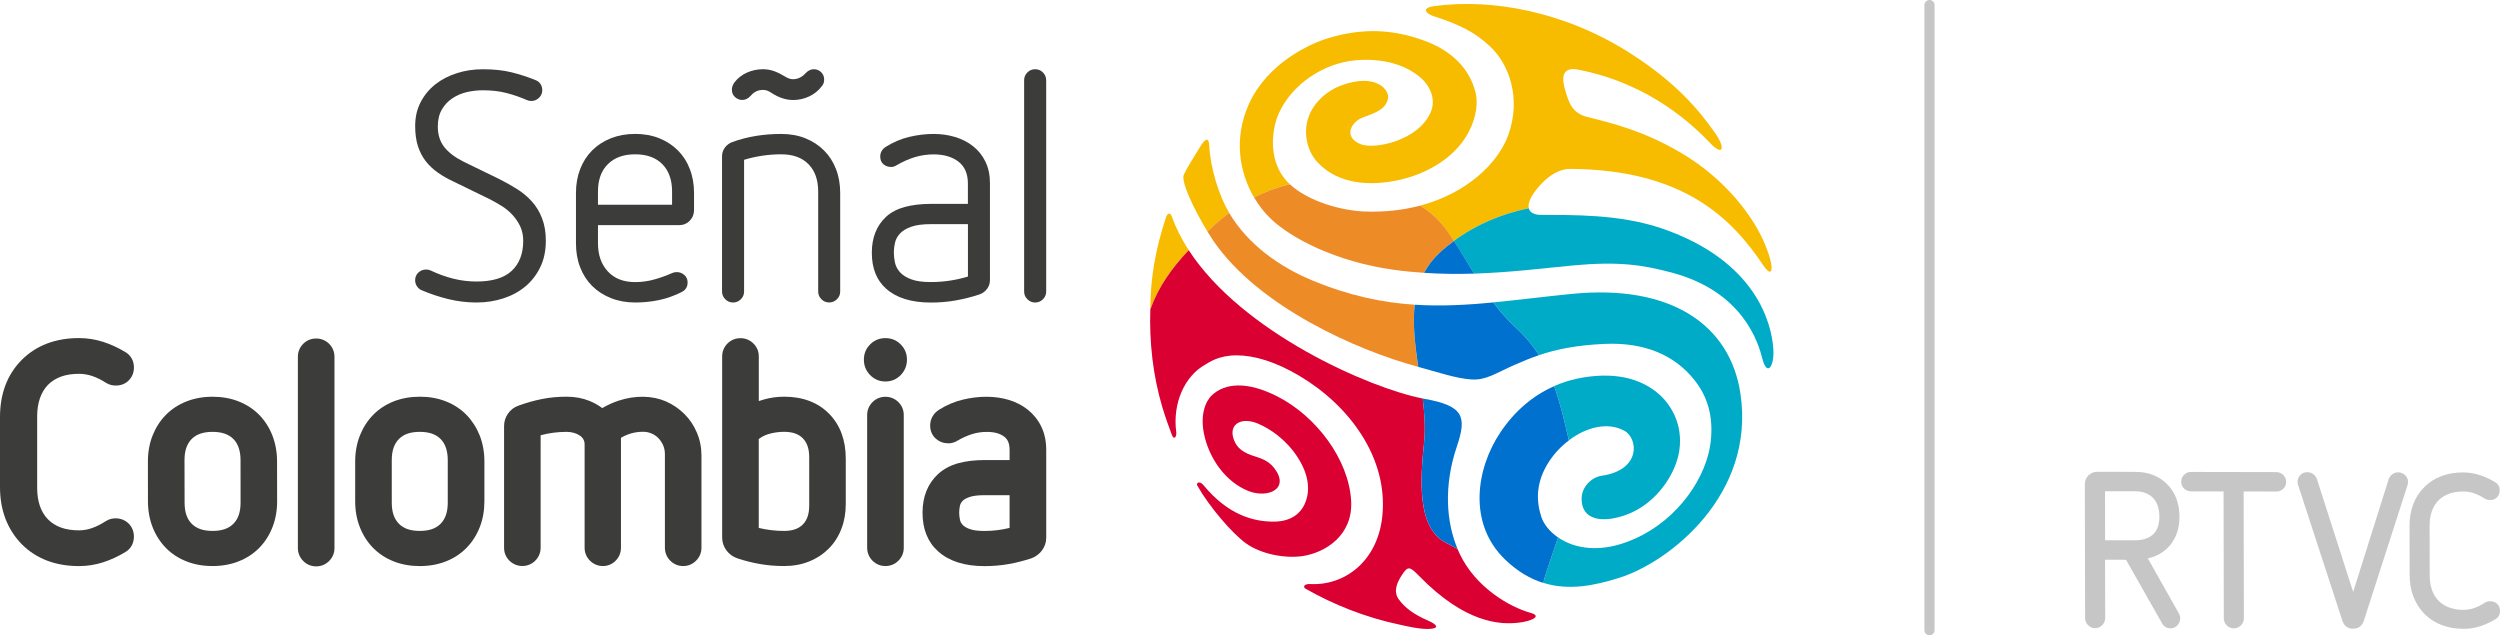 <?xml version="1.0" encoding="utf-8"?>
<!-- Generator: Adobe Illustrator 26.0.3, SVG Export Plug-In . SVG Version: 6.00 Build 0)  -->
<svg version="1.1" id="Capa_1" xmlns="http://www.w3.org/2000/svg" xmlns:xlink="http://www.w3.org/1999/xlink" x="0px" y="0px"
	 viewBox="0 0 609.98 155" style="enable-background:new 0 0 609.98 155;" xml:space="preserve">
<style type="text/css">
	.st0{fill:#C6C6C6;}
	.st1{fill:#3C3C3B;}
	.st2{fill:#F7BB00;}
	.st3{fill:#ED8C27;}
	.st4{fill:#DB0032;}
	.st5{fill:#00ABC8;}
	.st6{fill:#0071CE;}
</style>
<g>
	<g>
		<g>
			<path class="st0" d="M524.06,136.25c2.22-0.5,4.04-1.58,5.4-3.2c1.54-1.84,2.32-4.19,2.31-6.99c-0.01-3.27-1.03-5.96-3.06-7.98
				c-1.95-1.95-4.55-2.95-7.72-2.95l-9.24-0.02c-0.86,0-1.6,0.3-2.19,0.88c-0.59,0.59-0.88,1.32-0.88,2.19l0.07,32.64
				c0,0.66,0.25,1.24,0.73,1.72c0.49,0.49,1.07,0.73,1.72,0.73c0.66,0,1.24-0.24,1.72-0.73c0.48-0.48,0.73-1.06,0.73-1.72
				l-0.03-14.25l5.11,0.01l8.77,15.46c0.46,0.83,1.17,1.26,2.06,1.27c0.43,0,0.84-0.12,1.22-0.35c0.37-0.23,0.66-0.53,0.86-0.9
				c0.21-0.37,0.31-0.77,0.31-1.19c0-0.42-0.1-0.81-0.29-1.14L524.06,136.25z M526.87,126.04c0,1.92-0.5,3.37-1.5,4.31
				c-1.05,0.98-2.54,1.48-4.44,1.48l-7.3-0.01l-0.02-11.96l7.3,0.01c1.88,0,3.31,0.52,4.38,1.59c0.52,0.52,0.91,1.17,1.17,1.94
				C526.73,124.19,526.87,125.08,526.87,126.04z"/>
		</g>
		<g>
			<path class="st0" d="M555.4,115.19l-20.81-0.04c-0.66,0-1.23,0.23-1.69,0.7c-0.47,0.47-0.7,1.04-0.7,1.69
				c0,0.66,0.24,1.23,0.72,1.68c0.47,0.44,1.03,0.67,1.69,0.67l7.92,0.02l0.06,30.96c0,0.66,0.25,1.24,0.73,1.72
				c0.49,0.49,1.07,0.73,1.72,0.73c0.66,0,1.24-0.24,1.72-0.73c0.48-0.48,0.73-1.06,0.73-1.72l-0.06-30.96l7.98,0.02
				c0.65,0,1.22-0.22,1.68-0.66c0.47-0.45,0.71-1.02,0.71-1.68c0-0.66-0.24-1.23-0.71-1.7C556.63,115.43,556.05,115.19,555.4,115.19
				z"/>
		</g>
		<g>
			<path class="st0" d="M585.13,115.25c-0.51,0-0.99,0.15-1.41,0.46c-0.42,0.3-0.72,0.71-0.9,1.2l-8.67,27.52l-8.84-27.53
				l-0.01-0.02c-0.18-0.5-0.49-0.91-0.9-1.21c-0.42-0.3-0.9-0.46-1.41-0.46c-0.74,0-1.33,0.24-1.77,0.73
				c-0.42,0.46-0.63,1.03-0.63,1.67c0,0.15,0.01,0.29,0.04,0.41c0.02,0.11,0.06,0.23,0.1,0.36l10.81,33.14
				c0.44,1.23,1.33,1.88,2.57,1.88c1.28,0,2.18-0.64,2.63-1.89l10.66-33.08c0.04-0.13,0.07-0.24,0.1-0.36
				c0.03-0.13,0.04-0.27,0.04-0.41c0-0.7-0.24-1.28-0.72-1.73C586.35,115.48,585.78,115.25,585.13,115.25z"/>
		</g>
		<g>
			<path class="st0" d="M607.62,146.69c-0.22,0-0.43,0.02-0.63,0.07c-0.22,0.05-0.45,0.14-0.7,0.29c-0.85,0.56-1.72,0.99-2.59,1.3
				c-0.84,0.3-1.72,0.45-2.61,0.45c-2.58-0.01-4.63-0.75-6.09-2.21c-1.43-1.46-2.16-3.53-2.17-6.15l-0.02-12.19
				c-0.01-2.58,0.72-4.65,2.14-6.14c1.46-1.46,3.5-2.19,6.08-2.19c0.89,0,1.78,0.15,2.62,0.44c0.86,0.29,1.73,0.73,2.6,1.3
				c0.23,0.14,0.46,0.24,0.68,0.28c0.2,0.04,0.41,0.07,0.63,0.07c0.7,0,1.27-0.23,1.71-0.69c0.42-0.45,0.64-1.01,0.64-1.66
				c0-0.88-0.38-1.57-1.09-2c-1.25-0.75-2.52-1.34-3.79-1.75c-1.29-0.42-2.64-0.63-4.01-0.64c-3.93-0.01-7.13,1.2-9.52,3.59
				c-2.39,2.39-3.6,5.6-3.59,9.52l0.02,11.88c0.01,3.86,1.23,7.06,3.63,9.54c2.4,2.4,5.61,3.62,9.54,3.63
				c1.37,0,2.72-0.21,4.01-0.62c1.26-0.41,2.54-0.99,3.79-1.74c0.71-0.43,1.09-1.12,1.08-2c0-0.69-0.23-1.27-0.68-1.72
				C608.84,146.92,608.28,146.69,607.62,146.69z"/>
		</g>
	</g>
	<g>
		<g>
			<path class="st0" d="M470.78,155c-0.69,0-1.24-0.56-1.24-1.24V1.24c0-0.69,0.56-1.24,1.24-1.24s1.24,0.56,1.24,1.24v152.51
				C472.03,154.44,471.47,155,470.78,155z"/>
		</g>
	</g>
	<g>
		<path class="st1" d="M129.72,49.1c-1.05-1.16-2.27-2.17-3.67-3.04c-1.4-0.87-2.83-1.67-4.31-2.41l-8.6-4.18
			c-2.11-1.05-3.68-2.25-4.74-3.59c-1.05-1.35-1.58-3.01-1.58-5.01c0-1.63,0.33-3.02,0.99-4.14c0.65-1.14,1.52-2.05,2.6-2.77
			c1.08-0.71,2.26-1.21,3.55-1.5c1.29-0.29,2.57-0.43,3.83-0.43c2.16,0,4.09,0.22,5.81,0.67c1.71,0.45,3.36,1.02,4.93,1.7
			c0.31,0.16,0.68,0.24,1.1,0.24c0.74,0,1.38-0.27,1.9-0.79c0.52-0.52,0.78-1.13,0.78-1.81c0-0.58-0.14-1.09-0.43-1.54
			c-0.29-0.44-0.72-0.78-1.3-0.99c-1.84-0.74-3.76-1.36-5.75-1.86c-2-0.5-4.35-0.75-7.03-0.75c-2.21,0-4.32,0.31-6.31,0.95
			c-2,0.63-3.75,1.54-5.26,2.72c-1.5,1.19-2.7,2.63-3.59,4.35c-0.89,1.71-1.34,3.64-1.34,5.8c0,1.89,0.22,3.54,0.67,4.93
			c0.45,1.4,1.08,2.62,1.9,3.67c0.81,1.05,1.8,1.98,2.96,2.8c1.15,0.81,2.47,1.56,3.95,2.24l8.6,4.19c1.05,0.53,2.08,1.11,3.08,1.74
			c1,0.63,1.88,1.37,2.64,2.21c0.77,0.84,1.38,1.78,1.86,2.8c0.47,1.03,0.7,2.17,0.7,3.44c0,3.15-0.94,5.6-2.8,7.34
			c-1.87,1.74-4.73,2.61-8.57,2.61c-2,0-3.92-0.24-5.76-0.71c-1.85-0.47-3.66-1.13-5.45-1.98c-0.31-0.16-0.69-0.24-1.11-0.24
			c-0.74,0-1.37,0.26-1.9,0.75c-0.52,0.5-0.78,1.12-0.78,1.86c0,0.52,0.14,1.02,0.43,1.46c0.29,0.44,0.67,0.78,1.15,0.98
			c2.11,0.9,4.27,1.62,6.51,2.17c2.24,0.55,4.54,0.83,6.91,0.83c2.27,0,4.42-0.33,6.47-0.99c2.06-0.66,3.84-1.62,5.37-2.88
			c1.53-1.26,2.75-2.83,3.67-4.7c0.92-1.87,1.38-4.04,1.38-6.51c0-2.11-0.32-3.95-0.95-5.53C131.62,51.62,130.78,50.26,129.72,49.1"
			/>
		<path class="st1" d="M165.4,36.7c-1.26-1.26-2.78-2.25-4.54-2.97c-1.76-0.7-3.72-1.06-5.88-1.06c-2.16,0-4.13,0.36-5.92,1.06
			c-1.79,0.71-3.31,1.7-4.58,2.97c-1.26,1.26-2.23,2.78-2.92,4.54c-0.69,1.77-1.03,3.72-1.03,5.88v12.24c0,2.16,0.34,4.12,1.03,5.88
			c0.68,1.77,1.66,3.28,2.92,4.54c1.27,1.26,2.79,2.24,4.58,2.96c1.79,0.71,3.76,1.07,5.92,1.07c2,0,3.93-0.2,5.8-0.59
			c1.87-0.39,3.7-1.04,5.49-1.94c0.99-0.47,1.5-1.26,1.5-2.37c0-0.73-0.26-1.34-0.79-1.81c-0.52-0.47-1.16-0.71-1.89-0.71
			c-0.37,0-0.74,0.08-1.11,0.24c-1.42,0.63-2.88,1.16-4.38,1.57c-1.5,0.42-3.04,0.63-4.62,0.63c-2.84,0-5.07-0.86-6.67-2.6
			c-1.61-1.74-2.41-4.03-2.41-6.87v-4.42h19.73c1.06,0,1.94-0.35,2.65-1.07c0.7-0.71,1.06-1.59,1.06-2.64v-4.11
			c0-2.16-0.34-4.11-1.03-5.88C167.64,39.48,166.67,37.97,165.4,36.7 M163.98,49.96H145.9v-3.23c0-2.84,0.8-5.07,2.41-6.67
			c1.6-1.61,3.83-2.41,6.67-2.41c2.84,0,5.05,0.81,6.63,2.41c1.58,1.6,2.37,3.83,2.37,6.67V49.96z"/>
		<path class="st1" d="M181.12,24.39c0.74,0,1.42-0.34,2.06-1.03c0.79-0.95,1.78-1.42,2.99-1.42c0.42,0,0.79,0.07,1.11,0.2
			c0.32,0.14,0.64,0.31,0.95,0.52c1.74,1.15,3.5,1.74,5.29,1.74c1.37,0,2.67-0.29,3.91-0.87c1.23-0.57,2.28-1.42,3.11-2.53
			c0.37-0.42,0.55-0.94,0.55-1.58c0-0.73-0.25-1.34-0.75-1.82c-0.5-0.47-1.09-0.71-1.78-0.71c-0.74,0-1.42,0.34-2.05,1.02
			c-0.37,0.42-0.82,0.77-1.35,1.03c-0.52,0.26-1.08,0.39-1.66,0.39c-0.63,0-1.32-0.24-2.05-0.71c-0.85-0.52-1.69-0.94-2.57-1.26
			c-0.87-0.31-1.78-0.47-2.73-0.47c-1.37,0-2.67,0.28-3.91,0.83c-1.24,0.55-2.28,1.38-3.12,2.48c-0.37,0.58-0.55,1.13-0.55,1.66
			c0,0.74,0.25,1.34,0.75,1.81C179.85,24.15,180.44,24.39,181.12,24.39"/>
		<path class="st1" d="M178.86,73.81c0.73,0,1.37-0.26,1.9-0.79c0.52-0.52,0.79-1.15,0.79-1.89V38.99c2.95-0.89,5.97-1.34,9.08-1.34
			c2.84,0,5.05,0.8,6.63,2.41c1.58,1.6,2.37,3.83,2.37,6.67v24.39c0,0.74,0.26,1.37,0.79,1.89c0.52,0.53,1.15,0.79,1.89,0.79
			c0.74,0,1.37-0.26,1.9-0.79c0.53-0.52,0.79-1.15,0.79-1.89v-24c0-2.16-0.34-4.12-1.03-5.88c-0.68-1.76-1.66-3.28-2.92-4.53
			c-1.26-1.27-2.77-2.25-4.54-2.97c-1.77-0.71-3.72-1.06-5.88-1.06c-4.32,0-8.29,0.65-11.93,1.97c-0.73,0.26-1.34,0.71-1.82,1.34
			c-0.47,0.64-0.71,1.34-0.71,2.13v33c0,0.74,0.26,1.37,0.79,1.89C177.49,73.54,178.12,73.81,178.86,73.81"/>
		<path class="st1" d="M239.01,71.83c0.73-0.26,1.34-0.71,1.82-1.34c0.47-0.63,0.71-1.34,0.71-2.13V44.68c0-2-0.37-3.75-1.11-5.25
			c-0.73-1.51-1.74-2.75-3-3.75c-1.26-1-2.73-1.75-4.38-2.25c-1.65-0.5-3.41-0.75-5.25-0.75c-1.95,0-3.92,0.24-5.92,0.71
			c-2,0.47-3.92,1.29-5.77,2.45c-0.89,0.58-1.34,1.37-1.34,2.37c0,0.79,0.26,1.41,0.78,1.86c0.53,0.45,1.16,0.67,1.9,0.67
			c0.42,0,0.84-0.13,1.26-0.39c1.53-0.9,3.03-1.56,4.5-2.01c1.48-0.44,3-0.67,4.58-0.67c2.53,0,4.55,0.6,6.08,1.78
			c1.52,1.18,2.29,2.96,2.29,5.32v4.97h-9c-2.42,0-4.56,0.26-6.39,0.75c-1.84,0.5-3.37,1.3-4.58,2.41
			c-2.32,2.16-3.47,5.08-3.47,8.76c0,3.79,1.16,6.71,3.47,8.76c2.52,2.27,6.18,3.4,10.97,3.4c2.05,0,4.06-0.17,6.04-0.52
			C235.18,72.95,237.11,72.46,239.01,71.83 M222.35,68.16c-1.21-0.45-2.13-1.03-2.76-1.74c-0.63-0.71-1.04-1.48-1.22-2.33
			c-0.18-0.84-0.28-1.66-0.28-2.45c0-0.79,0.09-1.59,0.28-2.41c0.18-0.81,0.59-1.56,1.22-2.25c0.64-0.68,1.56-1.24,2.76-1.66
			c1.21-0.42,2.82-0.63,4.82-0.63h9v12.79c-2.95,0.89-5.95,1.34-9,1.34C225.17,68.83,223.56,68.61,222.35,68.16"/>
		<path class="st1" d="M252.57,73.81c0.74,0,1.37-0.26,1.9-0.79c0.52-0.52,0.79-1.15,0.79-1.89V19.57c0-0.73-0.27-1.37-0.79-1.89
			c-0.52-0.53-1.16-0.79-1.9-0.79c-0.74,0-1.37,0.26-1.9,0.79c-0.53,0.52-0.79,1.16-0.79,1.89v51.55c0,0.74,0.26,1.37,0.79,1.89
			C251.2,73.54,251.83,73.81,252.57,73.81"/>
		<path class="st1" d="M11.7,93.9c1.81-1.81,4.29-2.69,7.57-2.69c1.11,0,2.2,0.19,3.25,0.54c1.09,0.37,2.21,0.92,3.36,1.67
			c0.43,0.26,0.86,0.43,1.28,0.53c0.36,0.08,0.74,0.12,1.12,0.12c1.28,0,2.38-0.46,3.2-1.32c0.79-0.83,1.2-1.9,1.2-3.08
			c0-1.62-0.73-2.95-2.06-3.75c-1.79-1.07-3.62-1.92-5.46-2.51c-1.89-0.61-3.87-0.92-5.89-0.92c-5.73,0-10.42,1.79-13.95,5.31
			C1.79,91.34,0,96.03,0,101.76v17.08c0,5.63,1.78,10.32,5.32,13.96c3.52,3.52,8.22,5.32,13.95,5.32c2.02,0,4-0.31,5.88-0.92
			c1.82-0.59,3.67-1.43,5.46-2.52c1.33-0.79,2.06-2.13,2.06-3.75c0-1.25-0.44-2.35-1.28-3.19c-1.06-1.06-2.65-1.51-4.25-1.15
			c-0.43,0.1-0.86,0.27-1.34,0.57c-1.1,0.72-2.22,1.29-3.33,1.68c-1.03,0.37-2.11,0.56-3.21,0.56c-3.28,0-5.75-0.88-7.55-2.68
			c-1.75-1.79-2.64-4.37-2.64-7.66v-17.52C9.08,98.3,9.96,95.72,11.7,93.9"/>
		<path class="st1" d="M63.24,101.22c-1.39-1.41-3.08-2.52-5.04-3.29c-1.93-0.76-4.06-1.13-6.36-1.13c-2.29,0-4.43,0.39-6.36,1.15
			c-1.95,0.78-3.65,1.88-5.03,3.3c-1.38,1.4-2.46,3.1-3.23,5.04c-0.76,1.93-1.14,4.06-1.13,6.36l0.01,9.66
			c0,2.29,0.39,4.43,1.15,6.35c0.76,1.94,1.86,3.63,3.23,5.04c1.39,1.41,3.08,2.52,5.04,3.28c1.93,0.76,4.07,1.14,6.37,1.13
			c2.29,0,4.43-0.39,6.35-1.15c1.95-0.77,3.64-1.88,5.03-3.3c1.38-1.41,2.46-3.1,3.22-5.05c0.75-1.92,1.14-4.06,1.13-6.36
			l-0.02-9.66c0-2.29-0.39-4.43-1.15-6.36C65.7,104.31,64.61,102.62,63.24,101.22 M58.69,112.26l0.01,10.36
			c0,2.28-0.56,3.96-1.73,5.15c-1.16,1.19-2.82,1.77-5.09,1.77c-2.27,0-3.93-0.57-5.1-1.74c-1.17-1.18-1.74-2.87-1.74-5.15
			l-0.02-10.37c0-2.27,0.57-3.96,1.73-5.15c1.16-1.18,2.82-1.75,5.09-1.76c2.27,0,3.93,0.57,5.1,1.74
			C58.1,108.28,58.69,110.02,58.69,112.26"/>
		<path class="st1" d="M77.14,82.59c-1.2,0-2.32,0.46-3.15,1.29c-0.86,0.86-1.31,1.95-1.31,3.15v46.69c0,1.21,0.45,2.3,1.31,3.16
			c0.86,0.86,1.95,1.31,3.15,1.31c1.21,0,2.3-0.45,3.16-1.31c0.86-0.86,1.31-1.95,1.31-3.15V87.04c0-1.2-0.45-2.29-1.31-3.16
			C79.46,83.05,78.34,82.59,77.14,82.59"/>
		<path class="st1" d="M113.82,101.23c-1.38-1.41-3.07-2.53-5.03-3.3c-1.92-0.76-4.06-1.14-6.36-1.14c-2.29,0-4.44,0.39-6.36,1.14
			c-1.95,0.77-3.65,1.88-5.03,3.3c-1.38,1.41-2.46,3.1-3.23,5.04c-0.76,1.93-1.15,4.06-1.15,6.36v9.66c0,2.3,0.38,4.43,1.15,6.36
			c0.76,1.94,1.85,3.64,3.23,5.04c1.38,1.41,3.08,2.52,5.03,3.29c1.93,0.76,4.06,1.14,6.36,1.14c2.3,0,4.44-0.39,6.36-1.14
			c1.95-0.77,3.64-1.88,5.03-3.3c1.38-1.41,2.47-3.1,3.23-5.04c0.76-1.92,1.14-4.06,1.14-6.36v-9.66c0-2.3-0.39-4.44-1.14-6.36
			C116.28,104.34,115.19,102.64,113.82,101.23 M109.25,112.27v10.36c0,2.28-0.57,3.97-1.74,5.16c-1.16,1.18-2.83,1.75-5.09,1.75
			c-2.27,0-3.93-0.57-5.09-1.75c-1.17-1.19-1.74-2.87-1.74-5.16v-10.36c0-2.28,0.57-3.96,1.74-5.15c1.16-1.18,2.82-1.75,5.09-1.75
			c2.27,0,3.93,0.57,5.09,1.75C108.67,108.3,109.25,110.03,109.25,112.27"/>
		<path class="st1" d="M166.98,101c-1.3-1.29-2.82-2.33-4.52-3.07c-3.32-1.44-7.47-1.5-11.5-0.18c-1.41,0.46-2.75,1.08-4.02,1.82
			c-0.91-0.69-1.95-1.27-3.08-1.74c-1.69-0.69-3.58-1.04-5.6-1.04c-2.13,0-4.18,0.19-6.09,0.58c-1.87,0.37-3.79,0.92-5.69,1.61
			c-1.09,0.39-1.95,1.07-2.58,2c-0.61,0.91-0.91,1.92-0.91,2.99v29.68c0,1.21,0.45,2.3,1.31,3.15c0.83,0.83,1.95,1.3,3.15,1.3
			s2.32-0.46,3.15-1.3c0.86-0.86,1.31-1.95,1.31-3.15V106.2c2.03-0.55,4.17-0.83,6.33-0.83c0.62,0,1.23,0.08,1.81,0.25
			c0.55,0.15,1.04,0.38,1.46,0.68c0.37,0.25,0.64,0.55,0.84,0.92c0.19,0.34,0.29,0.72,0.29,1.19v25.24c0,1.21,0.45,2.3,1.31,3.15
			c0.86,0.86,1.95,1.31,3.16,1.31c1.22,0,2.31-0.47,3.15-1.35c0.82-0.85,1.25-1.93,1.25-3.12v-26.81c1.62-0.98,3.43-1.48,5.39-1.48
			c0.73,0,1.42,0.14,2.07,0.42c0.65,0.27,1.22,0.66,1.68,1.15c0.49,0.5,0.88,1.1,1.17,1.77c0.27,0.65,0.41,1.35,0.41,2.07v22.89
			c0,1.2,0.46,2.3,1.31,3.15c0.86,0.86,1.94,1.31,3.15,1.31c1.21,0,2.29-0.45,3.15-1.31c0.86-0.86,1.31-1.95,1.31-3.15v-22.52
			c0-1.99-0.38-3.87-1.13-5.6C169.31,103.82,168.28,102.3,166.98,101"/>
		<path class="st1" d="M191.33,96.79c-1.66,0-3.28,0.22-4.84,0.65c-0.45,0.13-0.91,0.26-1.35,0.42v-10.9c0-1.21-0.45-2.3-1.32-3.16
			c-0.83-0.83-1.95-1.29-3.15-1.29c-1.2,0-2.32,0.46-3.16,1.29c-0.85,0.86-1.31,1.95-1.31,3.16v44.18c0,1.17,0.36,2.23,1.05,3.16
			c0.67,0.89,1.55,1.54,2.63,1.92c1.8,0.6,3.67,1.07,5.55,1.4c1.9,0.33,3.88,0.49,5.89,0.49c2.2,0,4.25-0.37,6.08-1.11
			c1.85-0.74,3.46-1.8,4.79-3.13c1.34-1.34,2.38-2.96,3.1-4.82c0.71-1.82,1.07-3.87,1.07-6.06v-11.09c0-4.54-1.38-8.23-4.09-10.97
			C199.56,98.19,195.88,96.79,191.33,96.79 M197.44,111.56v11.8c0,2.04-0.51,3.55-1.56,4.61c-1.05,1.06-2.53,1.57-4.56,1.57
			c-2.1,0-4.17-0.24-6.19-0.73v-21.69c0.7-0.54,1.49-0.94,2.34-1.2c1.23-0.37,2.53-0.56,3.85-0.56c2.02,0,3.51,0.52,4.55,1.57
			C196.93,108.01,197.44,109.52,197.44,111.56"/>
		<path class="st1" d="M216.04,82.5c-1.46,0-2.72,0.51-3.73,1.53c-1.02,1.01-1.53,2.26-1.53,3.73c0,1.44,0.51,2.7,1.5,3.73
			c1.02,1.05,2.28,1.59,3.76,1.59c1.47,0,2.73-0.53,3.75-1.59c0.99-1.04,1.5-2.29,1.5-3.73c0-1.46-0.51-2.72-1.53-3.73
			C218.75,83,217.5,82.5,216.04,82.5"/>
		<path class="st1" d="M216.04,96.81c-1.2,0-2.32,0.46-3.15,1.3c-0.86,0.86-1.31,1.95-1.31,3.15v32.39c0,1.2,0.45,2.3,1.31,3.16
			c0.86,0.86,1.95,1.3,3.16,1.3c1.21,0,2.29-0.45,3.15-1.3c0.86-0.86,1.31-1.95,1.31-3.16v-32.39c0-1.21-0.45-2.3-1.31-3.15
			C218.36,97.27,217.24,96.81,216.04,96.81"/>
		<path class="st1" d="M254.05,104.05c-0.8-1.63-1.91-3-3.28-4.09c-1.35-1.07-2.9-1.87-4.64-2.39c-3.29-0.99-7.19-1.02-11.18-0.07
			c-2.02,0.48-3.99,1.31-5.86,2.49c-1.38,0.89-2.14,2.27-2.14,3.85c0,1.3,0.51,2.45,1.43,3.23c0.85,0.73,1.87,1.1,3.04,1.1
			c0.76,0,1.52-0.23,2.17-0.64c1.24-0.72,2.47-1.27,3.64-1.63c1.14-0.35,2.33-0.52,3.55-0.52c1.82,0,3.25,0.39,4.26,1.18
			c0.88,0.68,1.29,1.7,1.29,3.22v2.47h-6.12c-2.36,0-4.49,0.25-6.33,0.75c-1.98,0.53-3.65,1.43-5,2.66
			c-2.52,2.34-3.79,5.52-3.79,9.43c0,4.02,1.28,7.2,3.82,9.45c2.66,2.39,6.46,3.59,11.3,3.59c1.96,0,3.92-0.16,5.82-0.49
			c1.88-0.33,3.76-0.81,5.6-1.41c1.04-0.37,1.91-1.02,2.59-1.91c0.7-0.93,1.05-1.99,1.05-3.15V109.7
			C255.26,107.58,254.85,105.68,254.05,104.05 M240.21,120.82h6.12v7.99c-2,0.49-4.06,0.74-6.12,0.74c-1.56,0-2.79-0.16-3.65-0.48
			c-0.76-0.28-1.35-0.63-1.69-1.02c-0.34-0.39-0.55-0.77-0.64-1.2c-0.13-0.61-0.2-1.21-0.2-1.78c0-0.57,0.07-1.15,0.2-1.73
			c0.09-0.39,0.29-0.74,0.62-1.1c0.34-0.37,0.92-0.7,1.68-0.96C237.39,120.97,238.63,120.82,240.21,120.82"/>
		<path class="st2" d="M292.87,35.74c-1.52,2.52-3.12,4.98-4.02,6.84c-0.81,1.67,2.53,8.6,5.76,13.92c0.53-0.5,1.07-1.01,1.62-1.52
			c1.18-1.11,2.42-2.11,3.68-3.04c-2.48-4.16-4.6-10.89-4.87-16.5C294.93,33.38,294.03,33.83,292.87,35.74"/>
		<path class="st2" d="M360.06,22.71c-1.43-5.89-5.78-10.37-12.72-12.85c-7.05-2.53-14.27-3.24-23.2-0.57
			c-4.66,1.38-14.95,6.23-19.39,16.04c-3.88,8.55-2.26,16.87,1.23,22.86c3.12-1.59,6.15-2.65,8.76-3.2
			c-0.55-0.52-1.06-1.06-1.49-1.63c-3.84-5.08-2.87-12.11-1.23-15.71c3.3-7.27,11.08-12.25,18.69-12.94
			c6.12-0.54,11.78,0.81,15.67,4.03c2.44,2.02,4.12,5.38,2.69,8.66c-3.03,6.95-13.72,9.15-17.11,7.77c-4.29-1.75-2.32-5.45,0.6-6.52
			c3.28-1.2,5.49-2.01,6.09-4.53c0.5-2.16-2.9-6.41-11.38-3.28c-3.62,1.32-7.24,4.48-8.28,8.66c-0.92,3.65,0.14,7.76,2.68,10.3
			c1.72,1.77,5.47,4.89,12.98,4.89c3.49,0,7.83-0.75,11.59-2.28C359.33,37.07,361.05,26.71,360.06,22.71"/>
		<path class="st2" d="M430.75,59.86c-2.71-6.69-9.53-16.11-20.79-22.68c-9.03-5.28-16.36-7.06-22.64-8.63
			c-3.74-0.93-4.57-3.45-5.55-7.01c-1.02-3.73,0.24-5.14,3.29-4.55c17.83,3.48,28.28,13.83,32.35,18.06
			c2.92,3.02,3.72,1.23,1.07-2.58c-4.15-5.94-9.7-12.34-20.16-19.12C382.2,2.87,364.2-0.44,349.97,1.49
			c-3.57,0.48-1.64,1.97-0.44,2.36c7.26,2.34,10.39,4.2,13.74,7.2c5.13,4.58,7.94,13.19,4.69,22.02c-2.5,6.76-10,14.06-21.47,17.11
			c2.63,1.59,4.98,3.75,7.02,6.74c0.42,0.62,0.83,1.24,1.23,1.86c5.35-3.97,11.62-6.61,18.27-7.97c-0.23-0.99,0.24-2.39,1.51-4.1
			c1.91-2.58,5.02-5.52,8.64-5.5c27.59,0.17,39.39,12.05,47.11,23.59C432.47,68.07,433.13,65.74,430.75,59.86"/>
		<path class="st2" d="M280.67,75.47c2.07-5.65,5.21-10.02,9.37-14.43c-1.72-2.64-3.12-5.4-4.15-8.26
			c-0.47-1.29-1.18-0.41-1.37,0.17C281.99,60.59,280.69,67.64,280.67,75.47"/>
		<path class="st3" d="M345.76,89.43c0.09,0.03,0.18,0.05,0.27,0.08c-0.76-5.2-1.39-10.38-0.86-15.16c-7.94-0.52-16.05-2.2-25.15-6
			c-7.64-3.19-15.44-8.54-20.12-16.41c-1.26,0.92-2.5,1.93-3.68,3.04c-0.55,0.52-1.09,1.02-1.62,1.52c0.47,0.76,0.95,1.51,1.43,2.23
			C307.08,74.89,331.24,85.51,345.76,89.43"/>
		<path class="st3" d="M340.16,65.84c2.46,0.34,4.9,0.57,7.31,0.73c0.91-1.73,2.12-3.36,3.72-4.85c1.13-1.06,2.33-2.03,3.56-2.95
			c-0.4-0.62-0.81-1.24-1.23-1.86c-2.04-3-4.39-5.16-7.02-6.74c-4.03,1.07-8.54,1.62-13.49,1.44c-5.66-0.21-13.75-2.43-18.26-6.63
			c-2.61,0.55-5.65,1.61-8.76,3.19c1.2,2.05,2.6,3.82,4.09,5.23C315.15,58.24,326.22,63.94,340.16,65.84"/>
		<path class="st4" d="M329.67,122.2c-0.58-10.12-8.53-20.62-17.9-25.42c-7.6-3.9-12.96-3.26-16.06-0.36
			c-1.68,1.57-2.86,4.88-1.96,9.37c1.17,5.88,5.18,11.78,10.88,14.02c4.71,1.85,10.15-0.51,6.31-5.55c-1.67-2.19-3.81-2.54-5.63-3.2
			c-2.69-0.96-4.01-2.4-4.5-4.62c-0.67-3.07,2.23-4.74,6.18-3.06c2.86,1.22,6.81,3.81,9.67,8.27c2.8,4.35,3.06,8.27,1.66,11.36
			c-0.93,2.08-3.15,4.22-7.38,4.26c-5.28,0.06-11.42-1.77-17.31-8.9c-0.96-1.17-1.85-0.53-1.5,0.1c2.92,5.18,8.52,11.69,11.87,14.1
			c3.71,2.67,9.66,3.76,13.96,3.09C323.38,134.78,330.14,130.66,329.67,122.2"/>
		<path class="st4" d="M373.53,149.56c-5.42-1.51-13.46-6.34-17.29-14.26c-0.21-0.43-0.4-0.86-0.59-1.3
			c-0.88-0.53-1.82-1.07-2.87-1.59c-7.17-3.59-6.21-15.87-5.31-24.51c0.35-3.38,0.1-6.98-0.34-10.67
			c-12.79-2.48-44-16.03-57.09-36.19c-4.16,4.41-7.3,8.78-9.37,14.43c-0.27,8.02,0.64,16.19,2.94,23.91
			c0.77,2.55,1.51,4.56,2.32,6.74c0.5,1.36,1.21,0.46,1.06-0.7c-0.92-7.06,2.04-13.66,7.11-16.48c0.84-0.47,3.18-2.24,7.59-2.24
			c4.44,0,9.61,1.61,15.27,4.95c12.24,7.23,21.76,20.02,20.32,34.24c-1.13,11.08-9.2,17.02-17.52,16.61
			c-1.75-0.08-1.85,0.78-1.21,1.14c6.67,3.8,14.5,7,23.1,8.8c1.59,0.34,4.74,1.12,7.09,1.01c2.31-0.11,2.24-0.93-0.41-2.08
			c-3.31-1.43-5.53-3.06-7.03-5.12c-1.36-1.86-0.56-3.98,0.81-6.04c1.43-2.13,1.83-2.05,4.16,0.34
			c11.27,11.55,19.77,11.89,24.22,11.38C373.59,151.6,376.34,150.35,373.53,149.56"/>
		<path class="st5" d="M390.82,116.07c-2.37,0.34-4.95,2.62-4.92,5.7c0.05,5.06,4.74,5.2,7.37,4.77c8.3-1.36,13.2-7.66,15.22-12.33
			c2.58-5.94,1.55-12.06-2.2-16.49c-2.52-2.97-7.38-6.24-15.24-6.07c-4.26,0.1-8.24,0.96-11.87,2.56c1.51,4.09,2.5,8.45,3.57,13.02
			c0.02,0.07,0.02,0.14,0.04,0.21c4.18-3.17,9.39-4.58,13.52-2.35C399.75,106.96,400.43,114.69,390.82,116.07"/>
		<path class="st5" d="M383.5,71.71c-6.85,0.68-13.12,1.49-19.14,2.07c1.64,2.2,3.45,4.3,5.57,6.25c2.29,2.09,4.09,4.31,5.57,6.63
			c4.18-1.41,9-2.44,16.01-2.75c9.62-0.43,17.11,2.65,22.03,8.96c3.05,3.91,4.58,8.68,3.85,14.99c-0.95,8.2-7.51,18.71-18.65,23.65
			c-8.22,3.65-14.64,2.32-18.58-0.38c-0.98,2.9-2.03,5.84-3,8.9c-0.24,0.76-0.43,1.48-0.59,2.19c6.24,1.94,12.5,0.65,18.43-1.21
			c12.37-3.85,33.37-20.37,29.65-45C422.16,79.37,407.83,69.28,383.5,71.71"/>
		<path class="st5" d="M432.68,85.12c-0.43-6.35-4.29-21.45-27.04-29.33c-10.47-3.62-22.29-3.31-29.66-3.36
			c-1.72-0.02-2.72-0.6-2.97-1.62c-6.65,1.36-12.92,4-18.27,7.97c1.74,2.69,3.33,5.37,4.93,7.98c9.03-0.29,17.22-1.35,23.95-1.98
			c11.48-1.07,17.26-0.13,24.24,1.72c17.45,4.66,21.14,17.05,22.17,21.11C431.17,91.98,432.97,89.4,432.68,85.12"/>
		<path class="st6" d="M376.04,126.05c-1.25-3.96-1.32-8.48,1.93-13.46c1.28-1.95,2.94-3.72,4.82-5.13
			c-0.02-0.07-0.03-0.14-0.04-0.21c-1.06-4.58-2.06-8.93-3.56-13.02c-5.12,2.25-9.56,5.99-13.07,11.2
			c-5.99,8.91-8.02,22.31,1.12,31.1c3.07,2.96,6.19,4.73,9.32,5.7c0.16-0.7,0.35-1.43,0.59-2.19c0.97-3.05,2.03-6,3.01-8.9
			C378,129.65,376.59,127.76,376.04,126.05"/>
		<path class="st6" d="M375.5,86.66c-1.48-2.32-3.28-4.53-5.57-6.63c-2.12-1.94-3.93-4.04-5.57-6.24
			c-6.55,0.63-12.81,0.97-19.18,0.56c-0.53,4.78,0.1,9.96,0.86,15.16c4.98,1.36,9.12,2.8,12.94,3.07c3.62,0.26,6.04-1.58,10.51-3.53
			C371.45,88.18,373.4,87.37,375.5,86.66"/>
		<path class="st6" d="M359.68,66.76c-1.6-2.61-3.18-5.29-4.93-7.98c-1.23,0.92-2.43,1.89-3.56,2.95c-1.6,1.49-2.81,3.12-3.72,4.84
			C351.67,66.85,355.75,66.88,359.68,66.76"/>
		<path class="st6" d="M347.6,97.32c-0.15-0.03-0.32-0.06-0.47-0.09c0.44,3.69,0.69,7.29,0.34,10.67
			c-0.89,8.65-1.85,20.93,5.32,24.51c1.05,0.53,2,1.06,2.87,1.59c-2.78-6.61-3.46-15.4-0.2-25.06
			C357.93,101.66,357.15,99.03,347.6,97.32"/>
	</g>
</g>
</svg>
